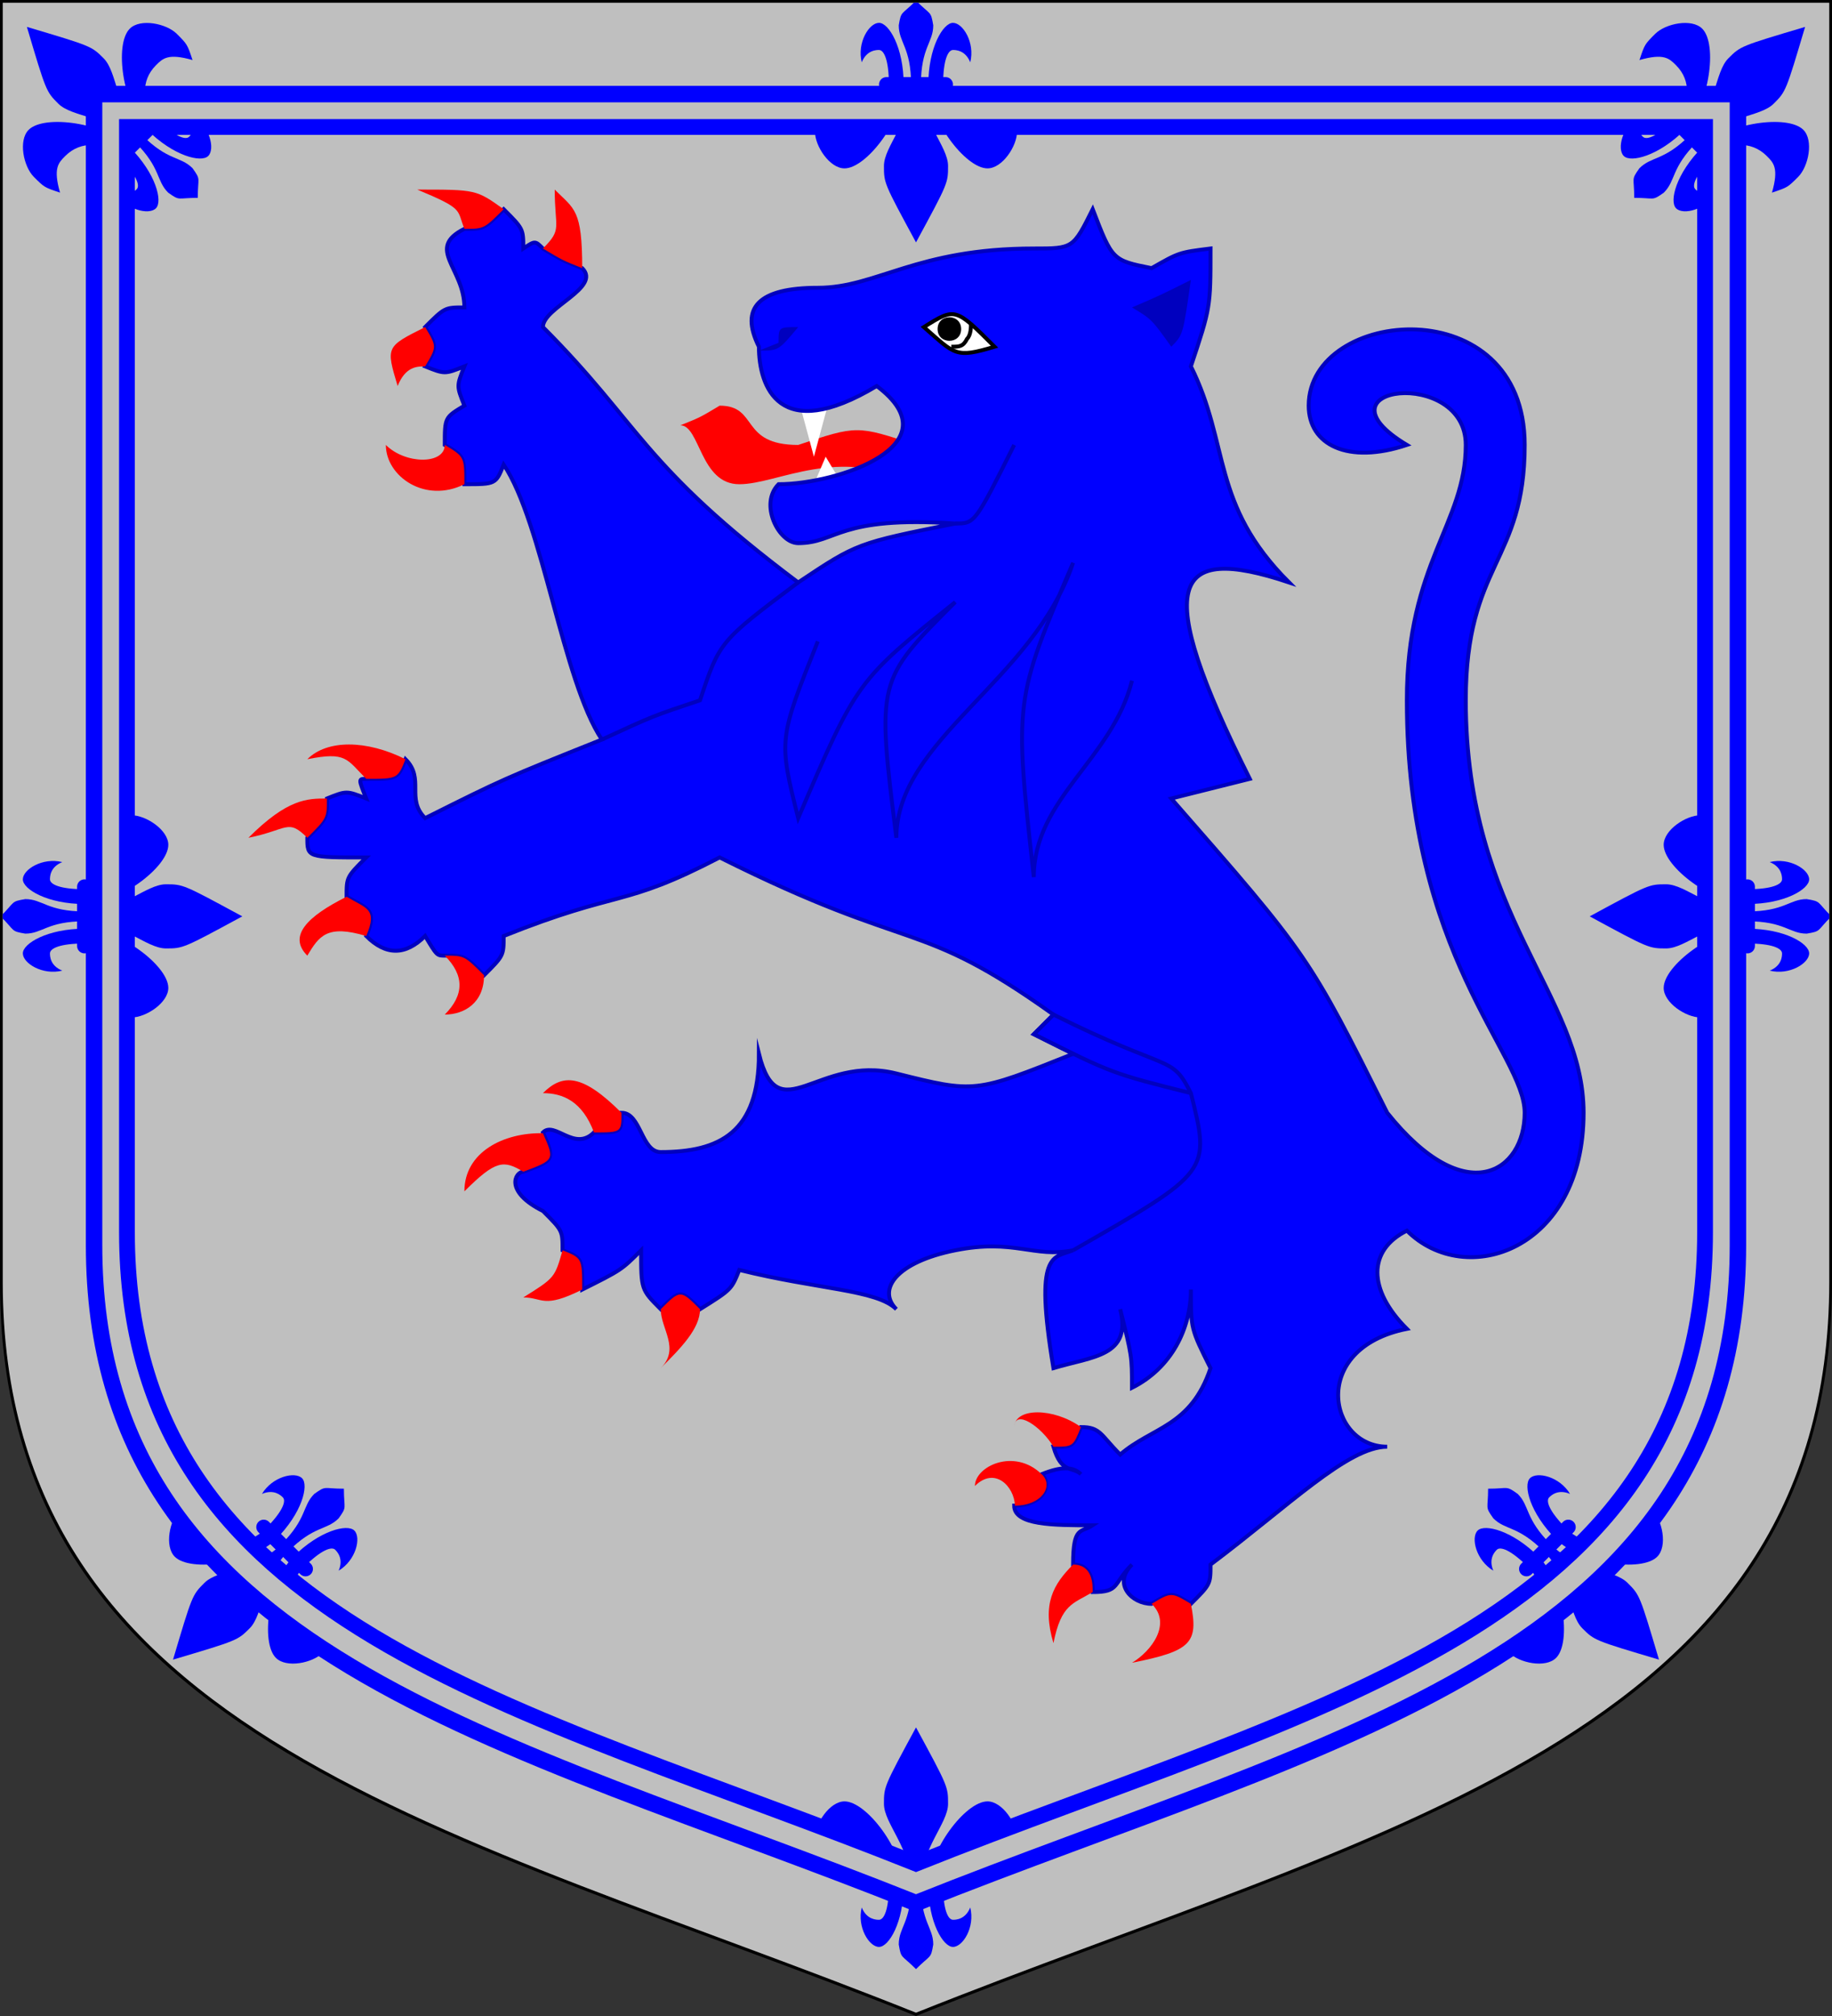 <?xml version="1.0" encoding="UTF-8"?>
<svg xmlns="http://www.w3.org/2000/svg" xmlns:xlink="http://www.w3.org/1999/xlink" width="600pt" height="660pt" viewBox="0 0 600 660" version="1.1">
<rect x="0" y="0" width="600" height="660" fill="#333333" stroke="none"/>
<defs>
<clipPath id="clip1">
  <path d="M 0 420 L 0 0 L 600 0 L 600 420 C 600 570 450 600 300 660 C 150 600 0 570 0 420 Z M 0 420 "/>
</clipPath>
<clipPath id="clip2">
  <path d="M 0.898 419.641 L 0.898 0.898 L 599.102 0.898 L 599.102 419.641 C 599.102 569.191 449.551 599.102 300 658.922 C 150.449 599.102 0.898 569.191 0.898 419.641 Z M 0.898 419.641 "/>
</clipPath>
<clipPath id="clip3">
  <path d="M 42.773 402.891 L 42.773 42.773 L 557.227 42.773 L 557.227 402.891 C 557.227 531.504 428.613 557.227 300 608.672 C 171.387 557.227 42.773 531.504 42.773 402.891 Z M 42.773 402.891 "/>
</clipPath>
<clipPath id="clip4">
  <path d="M 150.449 0.898 L 599.102 0.898 L 599.102 419.641 C 599.102 569.191 449.551 599.102 300 658.922 C 150.449 599.102 0.898 569.191 0.898 419.641 L 0.898 0.898 L 144.469 0.898 L 165.621 41.578 L 558.422 41.578 L 558.422 403.367 C 558.422 532.582 429.211 558.422 300 610.105 C 170.789 558.422 41.578 532.582 41.578 403.367 L 41.578 41.578 L 160.453 41.578 L 154.637 30.809 L 30.809 30.809 L 30.809 407.676 C 30.809 542.27 165.406 569.191 300 623.027 C 434.594 569.191 569.191 542.27 569.191 407.676 L 569.191 30.809 L 165.406 30.809 Z M 150.449 0.898 "/>
</clipPath>
</defs>
<g id="surface1">
<g clip-path="url(#clip1)" clip-rule="nonzero">
<path style=" stroke:none;fill-rule:nonzero;fill:rgb(0%,0%,0%);fill-opacity:1;" d="M 0 420 L 0 0 L 600 0 L 600 420 C 600 570 450 600 300 660 C 150 600 0 570 0 420 Z M 0 420 "/>
</g>
<g clip-path="url(#clip2)" clip-rule="nonzero">
<path style=" stroke:none;fill-rule:nonzero;fill:rgb(75%,75%,75%);fill-opacity:1;" d="M 0.898 419.641 L 0.898 0.898 L 599.102 0.898 L 599.102 419.641 C 599.102 569.191 449.551 599.102 300 658.922 C 150.449 599.102 0.898 569.191 0.898 419.641 Z M 0.898 419.641 "/>
<g clip-path="url(#clip3)" clip-rule="nonzero">
<path style=" stroke:none;fill-rule:nonzero;fill:rgb(100%,0%,0%);fill-opacity:1;" d="M 300 145.664 C 280.707 139.234 280.707 139.234 261.418 145.664 C 242.125 145.664 248.555 132.805 235.695 132.805 C 229.262 136.66 229.262 136.66 222.832 139.234 C 229.262 139.234 229.262 158.527 242.125 158.527 C 254.984 158.527 274.277 145.664 300 158.527 Z M 300 145.664 "/>
<path style=" stroke:none;fill-rule:nonzero;fill:rgb(100%,100%,100%);fill-opacity:1;" d="M 271.062 132.805 L 266.562 149.523 L 262.059 132.805 Z M 271.062 132.805 "/>
<path style=" stroke:none;fill-rule:nonzero;fill:rgb(100%,100%,100%);fill-opacity:1;" d="M 274.277 155.953 L 270.418 149.523 L 266.562 158.527 Z M 274.277 155.953 "/>
<path style="fill-rule:nonzero;fill:rgb(0%,0%,100%);fill-opacity:1;stroke-width:0.001;stroke-linecap:butt;stroke-linejoin:miter;stroke:rgb(0%,0%,75%);stroke-opacity:1;stroke-miterlimit:10;" d="M 0.065 -0.03 C 0.1 0.01 0.1 0.01 0.12 0.05 C 0.14 0.075 0.155 0.065 0.155 0.05 C 0.155 0.035 0.125 0.01 0.125 -0.055 C 0.125 -0.09 0.14 -0.1 0.14 -0.12 C 0.14 -0.14 0.1 -0.135 0.125 -0.12 C 0.11 -0.115 0.1 -0.12 0.1 -0.13 C 0.1 -0.155 0.155 -0.16 0.155 -0.12 C 0.155 -0.09 0.14 -0.09 0.14 -0.055 C 0.14 0 0.17 0.02 0.17 0.05 C 0.17 0.085 0.14 0.095 0.125 0.08 C 0.115 0.085 0.115 0.095 0.125 0.105 C 0.1 0.11 0.105 0.135 0.12 0.135 C 0.11 0.135 0.095 0.15 0.075 0.165 C 0.075 0.17 0.075 0.17 0.07 0.175 C 0.065 0.172 0.065 0.172 0.06 0.175 C 0.055 0.175 0.05 0.17 0.055 0.165 C 0.05 0.17 0.052 0.172 0.045 0.172 C 0.045 0.17 0.045 0.165 0.04 0.165 C 0.04 0.155 0.042 0.157 0.045 0.155 C 0.035 0.155 0.025 0.155 0.025 0.15 C 0.032 0.15 0.035 0.145 0.032 0.142 C 0.037 0.14 0.04 0.14 0.042 0.142 C 0.04 0.14 0.037 0.142 0.035 0.135 C 0.04 0.135 0.04 0.135 0.042 0.13 C 0.047 0.13 0.047 0.132 0.052 0.137 C 0.06 0.13 0.07 0.13 0.075 0.115 C 0.07 0.105 0.07 0.105 0.07 0.095 C 0.07 0.105 0.065 0.115 0.055 0.12 C 0.055 0.112 0.055 0.112 0.052 0.1 C 0.055 0.112 0.045 0.112 0.035 0.115 C 0.03 0.085 0.035 0.087 0.04 0.085 C 0.03 0.087 0.025 0.082 0.01 0.085 C -0.005 0.088 -0.01 0.095 -0.005 0.1 C -0.01 0.095 -0.025 0.095 -0.045 0.09 C -0.047 0.095 -0.047 0.095 -0.055 0.1 C -0.06 0.095 -0.06 0.095 -0.065 0.1 C -0.07 0.095 -0.07 0.095 -0.07 0.085 C -0.075 0.09 -0.075 0.09 -0.085 0.095 C -0.085 0.087 -0.085 0.087 -0.09 0.085 C -0.09 0.08 -0.09 0.08 -0.095 0.075 C -0.105 0.07 -0.102 0.065 -0.1 0.065 C -0.092 0.062 -0.092 0.062 -0.095 0.055 C -0.092 0.052 -0.087 0.06 -0.082 0.055 C -0.075 0.055 -0.075 0.055 -0.075 0.05 C -0.07 0.05 -0.07 0.06 -0.065 0.06 C -0.05 0.06 -0.04 0.055 -0.04 0.035 C -0.035 0.055 -0.025 0.035 -0.005 0.04 C 0.015 0.045 0.015 0.045 0.04 0.035 L 0.03 0.03 L 0.035 0.025 C 0 0 0 0.01 -0.05 -0.015 C -0.075 -0.002 -0.075 -0.007 -0.105 0.005 C -0.105 0.01 -0.105 0.01 -0.11 0.015 C -0.115 0.01 -0.115 0.01 -0.12 0.01 C -0.122 0.01 -0.122 0.01 -0.125 0.005 C -0.13 0.01 -0.135 0.01 -0.14 0.005 C -0.137 -0.002 -0.14 -0.002 -0.145 -0.005 C -0.145 -0.01 -0.145 -0.01 -0.14 -0.015 C -0.155 -0.015 -0.155 -0.015 -0.155 -0.02 C -0.15 -0.025 -0.15 -0.025 -0.15 -0.03 C -0.145 -0.032 -0.145 -0.032 -0.14 -0.03 C -0.142 -0.035 -0.142 -0.035 -0.14 -0.035 C -0.132 -0.035 -0.132 -0.035 -0.13 -0.04 C -0.125 -0.035 -0.13 -0.03 -0.125 -0.025 C -0.105 -0.035 -0.105 -0.035 -0.08 -0.045 C -0.09 -0.06 -0.095 -0.1 -0.105 -0.115 C -0.107 -0.11 -0.107 -0.11 -0.115 -0.11 C -0.115 -0.117 -0.115 -0.117 -0.12 -0.12 C -0.12 -0.127 -0.12 -0.127 -0.115 -0.13 C -0.117 -0.135 -0.117 -0.135 -0.115 -0.14 C -0.12 -0.138 -0.12 -0.138 -0.125 -0.14 C -0.122 -0.145 -0.122 -0.145 -0.125 -0.15 C -0.12 -0.155 -0.12 -0.155 -0.115 -0.155 C -0.115 -0.165 -0.125 -0.17 -0.115 -0.175 C -0.11 -0.175 -0.11 -0.175 -0.105 -0.18 C -0.1 -0.175 -0.1 -0.175 -0.1 -0.17 C -0.097 -0.172 -0.097 -0.172 -0.095 -0.17 C -0.09 -0.167 -0.09 -0.167 -0.085 -0.165 C -0.08 -0.16 -0.095 -0.155 -0.095 -0.15 C -0.07 -0.125 -0.07 -0.115 -0.03 -0.085 C -0.015 -0.095 -0.015 -0.095 0.01 -0.1 C -0.02 -0.102 -0.02 -0.095 -0.03 -0.095 C -0.035 -0.095 -0.04 -0.105 -0.035 -0.11 C -0.02 -0.11 0.01 -0.12 -0.01 -0.135 C -0.035 -0.12 -0.04 -0.135 -0.04 -0.145 C -0.045 -0.155 -0.04 -0.16 -0.025 -0.16 C -0.01 -0.16 0 -0.17 0.03 -0.17 C 0.04 -0.17 0.04 -0.17 0.045 -0.18 C 0.05 -0.167 0.05 -0.167 0.06 -0.165 C 0.067 -0.169 0.067 -0.169 0.075 -0.17 C 0.075 -0.155 0.075 -0.155 0.07 -0.14 C 0.08 -0.12 0.075 -0.105 0.095 -0.085 C 0.065 -0.095 0.06 -0.085 0.085 -0.035 Z M 0.065 -0.03 " transform="matrix(1286.13,0,0,1286.13,300,300)"/>
<path style=" stroke:none;fill-rule:nonzero;fill:rgb(100%,0%,0%);fill-opacity:1;" d="M 390.027 525.074 C 383.598 521.215 383.598 521.215 377.168 525.074 C 383.855 531.504 377.168 540.508 370.738 544.363 C 390.027 540.508 392.602 537.934 390.027 525.074 Z M 357.875 521.215 C 357.875 518.641 357.875 512.211 351.445 512.211 C 345.016 518.641 341.156 525.074 345.016 537.934 C 347.586 525.074 351.445 525.074 357.875 521.215 Z M 332.41 492.918 C 341.156 492.918 345.273 486.488 341.156 482.629 C 332.152 473.887 319.293 480.059 319.293 486.488 C 325.723 480.059 332.152 486.488 332.41 492.918 Z M 345.016 473.629 C 351.445 473.629 351.445 473.629 354.016 467.195 C 345.016 460.766 332.41 460.766 332.152 467.195 C 332.41 461.023 341.156 467.195 345.016 473.629 Z M 229.262 428.613 C 222.832 422.184 222.832 422.184 216.402 428.613 C 216.402 435.043 222.832 441.473 216.402 447.906 C 222.832 441.473 229.262 435.043 229.262 428.613 Z M 190.68 422.184 C 190.68 411.895 190.68 411.895 184.25 409.32 C 181.676 418.324 181.676 418.324 171.387 424.754 C 177.816 424.754 177.816 428.613 190.68 422.184 Z M 171.387 383.598 C 181.676 379.738 181.676 379.738 177.816 370.996 C 164.957 370.738 152.094 377.168 152.094 390.027 C 162.383 379.738 164.957 379.738 171.387 383.598 Z M 194.539 370.738 C 203.539 370.738 203.539 370.738 203.539 364.305 C 190.68 351.445 184.25 351.445 177.816 357.875 C 184.25 357.875 190.68 360.449 194.539 370.738 Z M 158.527 319.293 C 152.094 312.859 152.094 312.859 145.664 312.859 C 152.094 319.293 152.094 325.723 145.664 332.152 C 152.094 332.152 158.527 328.293 158.527 319.293 Z M 119.941 306.43 C 123.801 297.43 119.941 297.43 113.512 293.57 C 100.648 300 94.219 306.43 100.648 312.859 C 104.508 306.43 107.082 302.57 119.941 306.43 Z M 100.648 274.277 C 107.082 267.848 107.082 267.848 107.082 261.418 C 100.648 261.418 94.219 261.418 81.359 274.277 C 94.219 271.707 94.219 267.848 100.648 274.277 Z M 119.941 254.984 C 130.23 254.984 130.23 254.984 132.805 248.555 C 119.941 242.125 107.082 242.125 100.648 248.555 C 113.512 245.984 113.512 248.555 119.941 254.984 Z M 152.094 158.527 C 152.094 149.523 152.094 149.523 145.664 145.664 C 145.664 152.094 132.805 152.094 126.371 145.664 C 126.371 155.953 139.234 164.957 152.094 158.527 Z M 139.234 119.941 C 143.094 113.512 143.094 113.512 139.234 107.082 C 126.371 113.512 126.371 113.512 130.23 126.371 C 132.805 119.941 136.66 119.941 139.234 119.941 Z M 152.094 74.926 C 158.527 74.926 158.527 74.926 164.957 68.496 C 155.953 62.066 155.953 62.066 136.66 62.066 C 152.094 68.496 149.523 68.496 152.094 74.926 Z M 177.816 81.359 C 184.25 85.215 184.25 85.215 190.68 87.789 C 190.68 68.496 188.105 68.496 181.676 62.066 C 181.676 74.926 184.25 74.926 177.816 81.359 Z M 177.816 81.359 "/>
<path style="fill-rule:nonzero;fill:rgb(100%,100%,100%);fill-opacity:1;stroke-width:0.001;stroke-linecap:butt;stroke-linejoin:miter;stroke:rgb(0%,0%,0%);stroke-opacity:1;stroke-miterlimit:10;" d="M 0.002 -0.15 C 0.01 -0.155 0.01 -0.155 0.02 -0.145 C 0.01 -0.142 0.01 -0.143 0.002 -0.15 Z M 0.002 -0.15 " transform="matrix(1286.13,0,0,1286.13,300,300)"/>
<path style=" stroke:none;fill-rule:nonzero;fill:rgb(0%,0%,0%);fill-opacity:1;" d="M 316.078 107.723 L 314.789 107.723 C 314.789 112.867 307.074 112.867 307.074 107.723 C 307.074 102.578 314.789 102.578 314.789 107.723 Z M 316.078 107.723 "/>
<path style="fill:none;stroke-width:0.001;stroke-linecap:butt;stroke-linejoin:miter;stroke:rgb(0%,0%,0%);stroke-opacity:1;stroke-miterlimit:10;" d="M 0.014 -0.15 L 0.014 -0.151 C 0.014 -0.15 0.014 -0.148 0.013 -0.147 C 0.012 -0.145 0.011 -0.145 0.009 -0.145 " transform="matrix(1286.13,0,0,1286.13,300,300)"/>
<path style=" stroke:none;fill-rule:nonzero;fill:rgb(0%,0%,75%);fill-opacity:1;" d="M 390.027 91.648 C 379.738 96.793 379.738 96.793 370.738 100.648 C 377.168 104.508 377.168 104.508 383.598 113.512 C 387.457 109.652 387.457 109.652 390.027 91.648 Z M 390.027 91.648 "/>
<path style=" stroke:none;fill-rule:nonzero;fill:rgb(0%,0%,75%);fill-opacity:1;" d="M 248.555 114.797 C 254.984 114.797 254.984 114.797 261.418 107.082 C 254.984 107.082 254.984 107.082 254.984 112.227 Z M 248.555 114.797 "/>
<path style="fill:none;stroke-width:0.001;stroke-linecap:butt;stroke-linejoin:miter;stroke:rgb(0%,0%,75%);stroke-opacity:1;stroke-miterlimit:10;" d="M 0.01 -0.1 C 0.015 -0.1 0.015 -0.1 0.025 -0.12 " transform="matrix(1286.13,0,0,1286.13,300,300)"/>
<path style="fill:none;stroke-width:0.001;stroke-linecap:butt;stroke-linejoin:miter;stroke:rgb(0%,0%,75%);stroke-opacity:1;stroke-miterlimit:10;" d="M -0.08 -0.045 C -0.067 -0.051 -0.067 -0.051 -0.055 -0.055 C -0.05 -0.07 -0.05 -0.07 -0.03 -0.085 " transform="matrix(1286.13,0,0,1286.13,300,300)"/>
<path style="fill:none;stroke-width:0.001;stroke-linecap:butt;stroke-linejoin:miter;stroke:rgb(0%,0%,75%);stroke-opacity:1;stroke-miterlimit:10;" d="M 0.04 0.085 C 0.075 0.065 0.075 0.065 0.07 0.045 C 0.065 0.035 0.065 0.04 0.035 0.025 L 0.03 0.03 C 0.05 0.04 0.05 0.04 0.07 0.045 " transform="matrix(1286.13,0,0,1286.13,300,300)"/>
<path style="fill:none;stroke-width:0.001;stroke-linecap:butt;stroke-linejoin:miter;stroke:rgb(0%,0%,75%);stroke-opacity:1;stroke-miterlimit:10;" d="M -0.025 -0.07 C -0.035 -0.045 -0.035 -0.045 -0.03 -0.025 C -0.015 -0.06 -0.015 -0.06 0.01 -0.08 C -0.01 -0.06 -0.01 -0.06 -0.005 -0.02 C -0.005 -0.045 0.03 -0.06 0.04 -0.09 C 0.025 -0.055 0.025 -0.055 0.03 -0.01 C 0.03 -0.03 0.05 -0.04 0.055 -0.06 " transform="matrix(1286.13,0,0,1286.13,300,300)"/>
</g>
</g>
<g clip-path="url(#clip4)" clip-rule="nonzero">
<path style=" stroke:none;fill-rule:nonzero;fill:rgb(0%,0%,100%);fill-opacity:1;" d="M 56.668 543.332 C 62.949 522.203 62.949 522.203 66.945 518.207 C 71.516 513.641 83.508 514.211 92.07 505.645 C 100.637 497.078 98.926 493.082 102.922 489.086 C 106.918 486.23 105.777 487.371 112.629 487.371 C 112.629 494.223 113.77 493.082 110.914 497.078 C 106.918 501.074 102.922 499.363 94.355 507.93 C 85.789 516.492 86.359 528.484 81.793 533.055 C 77.797 537.051 77.797 537.051 56.668 543.332 Z M 56.668 543.332 "/>
<path style=" stroke:none;fill-rule:nonzero;fill:rgb(0%,0%,100%);fill-opacity:1;" d="M 67.516 489.086 C 65.234 497.078 66.945 498.793 69.23 501.074 C 74.371 506.215 81.793 505.645 86.934 500.504 C 92.641 494.793 93.785 491.367 92.641 490.227 C 92.07 489.656 89.789 487.371 85.789 489.086 C 89.215 483.375 96.641 481.66 98.926 483.945 C 101.207 486.23 98.926 495.367 90.359 503.93 C 82.363 511.926 62.379 514.781 57.238 509.641 C 53.812 506.215 55.523 497.648 58.953 494.223 C 62.379 490.797 62.379 490.797 67.516 489.086 Z M 67.516 489.086 "/>
<path style=" stroke:none;fill-rule:nonzero;fill:rgb(0%,0%,100%);fill-opacity:1;" d="M 110.914 532.484 C 102.922 534.766 101.207 533.055 98.926 530.77 C 93.785 525.629 94.355 518.207 99.496 513.066 C 105.207 507.359 108.633 506.215 109.773 507.359 C 110.344 507.93 112.629 510.211 110.914 514.211 C 116.625 510.785 118.34 503.359 116.055 501.074 C 113.77 498.793 104.633 501.074 96.07 509.641 C 88.074 517.637 85.219 537.621 90.359 542.762 C 93.785 546.188 102.352 544.477 105.777 541.047 C 109.203 537.621 109.203 537.621 110.914 532.484 Z M 110.914 532.484 "/>
<path style="fill:none;stroke-width:0.06;stroke-linecap:round;stroke-linejoin:miter;stroke:rgb(0%,0%,100%);stroke-opacity:1;stroke-miterlimit:10;" d="M -0.12 0.15 L 0.12 0.15 " transform="matrix(-57.104,-57.104,57.104,-57.104,84.648,515.352)"/>
<path style=" stroke:none;fill-rule:nonzero;fill:rgb(0%,0%,100%);fill-opacity:1;" d="M 79.355 300 C 59.973 310.5 59.973 310.5 54.32 310.5 C 47.859 310.5 39.781 301.613 27.668 301.613 C 15.555 301.613 13.941 305.652 8.289 305.652 C 3.441 304.844 5.059 304.844 0.211 300 C 5.059 295.156 3.441 295.156 8.289 294.348 C 13.941 294.348 15.555 298.387 27.668 298.387 C 39.781 298.387 47.859 289.5 54.32 289.5 C 59.973 289.5 59.973 289.5 79.355 300 Z M 79.355 300 "/>
<path style=" stroke:none;fill-rule:nonzero;fill:rgb(0%,0%,100%);fill-opacity:1;" d="M 33.324 330.688 C 40.59 326.648 40.59 324.227 40.59 320.996 C 40.59 313.73 34.938 308.883 27.668 308.883 C 19.594 308.883 16.363 310.5 16.363 312.113 C 16.363 312.922 16.363 316.152 20.402 317.766 C 13.941 319.383 7.48 315.344 7.48 312.113 C 7.48 308.883 15.555 304.039 27.668 304.039 C 38.977 304.039 55.125 316.152 55.125 323.418 C 55.125 328.266 47.859 333.109 43.012 333.109 C 38.168 333.109 38.168 333.109 33.324 330.688 Z M 33.324 330.688 "/>
<path style=" stroke:none;fill-rule:nonzero;fill:rgb(0%,0%,100%);fill-opacity:1;" d="M 33.324 269.312 C 40.59 273.352 40.59 275.773 40.59 279.004 C 40.59 286.27 34.938 291.117 27.668 291.117 C 19.594 291.117 16.363 289.5 16.363 287.887 C 16.363 287.078 16.363 283.848 20.402 282.234 C 13.941 280.617 7.48 284.656 7.48 287.887 C 7.48 291.117 15.555 295.961 27.668 295.961 C 38.977 295.961 55.125 283.848 55.125 276.582 C 55.125 271.734 47.859 266.891 43.012 266.891 C 38.168 266.891 38.168 266.891 33.324 269.312 Z M 33.324 269.312 "/>
<path style="fill:none;stroke-width:0.06;stroke-linecap:round;stroke-linejoin:miter;stroke:rgb(0%,0%,100%);stroke-opacity:1;stroke-miterlimit:10;" d="M -0.12 0.15 L 0.12 0.15 " transform="matrix(0,80.757,-80.757,0,39.783,300)"/>
<path style=" stroke:none;fill-rule:nonzero;fill:rgb(0%,0%,100%);fill-opacity:1;" d="M 8.812 8.812 C 29.941 15.094 29.941 15.094 33.938 19.09 C 38.504 23.656 37.934 35.648 46.5 44.215 C 55.066 52.781 59.062 51.066 63.059 55.066 C 65.914 59.062 64.773 57.922 64.773 64.773 C 57.922 64.773 59.062 65.914 55.066 63.059 C 51.066 59.062 52.781 55.066 44.215 46.5 C 35.648 37.934 23.656 38.504 19.09 33.938 C 15.094 29.941 15.094 29.941 8.812 8.812 Z M 8.812 8.812 "/>
<path style=" stroke:none;fill-rule:nonzero;fill:rgb(0%,0%,100%);fill-opacity:1;" d="M 63.059 19.66 C 55.066 17.375 53.352 19.09 51.066 21.375 C 45.93 26.512 46.5 33.938 51.641 39.074 C 57.348 44.785 60.777 45.93 61.918 44.785 C 62.488 44.215 64.773 41.93 63.059 37.934 C 68.77 41.359 70.484 48.785 68.199 51.066 C 65.914 53.352 56.777 51.066 48.211 42.504 C 40.219 34.508 37.363 14.523 42.504 9.383 C 45.93 5.957 54.496 7.668 57.922 11.094 C 61.348 14.523 61.348 14.523 63.059 19.66 Z M 63.059 19.66 "/>
<path style=" stroke:none;fill-rule:nonzero;fill:rgb(0%,0%,100%);fill-opacity:1;" d="M 19.66 63.059 C 17.375 55.066 19.09 53.352 21.375 51.066 C 26.512 45.93 33.938 46.5 39.074 51.641 C 44.785 57.348 45.93 60.777 44.785 61.918 C 44.215 62.488 41.93 64.773 37.934 63.059 C 41.359 68.77 48.785 70.484 51.066 68.199 C 53.352 65.914 51.066 56.777 42.504 48.211 C 34.508 40.219 14.523 37.363 9.383 42.504 C 5.957 45.93 7.668 54.496 11.094 57.922 C 14.523 61.348 14.523 61.348 19.66 63.059 Z M 19.66 63.059 "/>
<path style="fill:none;stroke-width:0.06;stroke-linecap:round;stroke-linejoin:miter;stroke:rgb(0%,0%,100%);stroke-opacity:1;stroke-miterlimit:10;" d="M -0.12 0.15 L 0.12 0.15 " transform="matrix(57.104,-57.104,57.104,57.104,36.792,36.792)"/>
<path style=" stroke:none;fill-rule:nonzero;fill:rgb(0%,0%,100%);fill-opacity:1;" d="M 300 79.355 C 289.5 59.973 289.5 59.973 289.5 54.32 C 289.5 47.859 298.387 39.781 298.387 27.668 C 298.387 15.555 294.348 13.941 294.348 8.289 C 295.156 3.441 295.156 5.059 300 0.211 C 304.844 5.059 304.844 3.441 305.652 8.289 C 305.652 13.941 301.613 15.555 301.613 27.668 C 301.613 39.781 310.5 47.859 310.5 54.32 C 310.5 59.973 310.5 59.973 300 79.355 Z M 300 79.355 "/>
<path style=" stroke:none;fill-rule:nonzero;fill:rgb(0%,0%,100%);fill-opacity:1;" d="M 269.312 33.324 C 273.352 40.59 275.773 40.59 279.004 40.59 C 286.27 40.59 291.117 34.938 291.117 27.668 C 291.117 19.594 289.5 16.363 287.887 16.363 C 287.078 16.363 283.848 16.363 282.234 20.402 C 280.617 13.941 284.656 7.48 287.887 7.48 C 291.117 7.48 295.961 15.555 295.961 27.668 C 295.961 38.977 283.848 55.125 276.582 55.125 C 271.734 55.125 266.891 47.859 266.891 43.012 C 266.891 38.168 266.891 38.168 269.312 33.324 Z M 269.312 33.324 "/>
<path style=" stroke:none;fill-rule:nonzero;fill:rgb(0%,0%,100%);fill-opacity:1;" d="M 330.688 33.324 C 326.648 40.59 324.227 40.59 320.996 40.59 C 313.73 40.59 308.883 34.938 308.883 27.668 C 308.883 19.594 310.5 16.363 312.113 16.363 C 312.922 16.363 316.152 16.363 317.766 20.402 C 319.383 13.941 315.344 7.48 312.113 7.48 C 308.883 7.48 304.039 15.555 304.039 27.668 C 304.039 38.977 316.152 55.125 323.418 55.125 C 328.266 55.125 333.109 47.859 333.109 43.012 C 333.109 38.168 333.109 38.168 330.688 33.324 Z M 330.688 33.324 "/>
<path style="fill:none;stroke-width:0.06;stroke-linecap:round;stroke-linejoin:miter;stroke:rgb(0%,0%,100%);stroke-opacity:1;stroke-miterlimit:10;" d="M -0.12 0.15 L 0.12 0.15 " transform="matrix(-80.757,0,-0,-80.757,300,39.783)"/>
<path style=" stroke:none;fill-rule:nonzero;fill:rgb(0%,0%,100%);fill-opacity:1;" d="M 591.188 8.812 C 584.906 29.941 584.906 29.941 580.91 33.938 C 576.344 38.504 564.352 37.934 555.785 46.5 C 547.219 55.066 548.934 59.062 544.934 63.059 C 540.938 65.914 542.078 64.773 535.227 64.773 C 535.227 57.922 534.086 59.062 536.941 55.066 C 540.938 51.066 544.934 52.781 553.5 44.215 C 562.066 35.648 561.496 23.656 566.062 19.09 C 570.059 15.094 570.059 15.094 591.188 8.812 Z M 591.188 8.812 "/>
<path style=" stroke:none;fill-rule:nonzero;fill:rgb(0%,0%,100%);fill-opacity:1;" d="M 580.34 63.059 C 582.625 55.066 580.91 53.352 578.625 51.066 C 573.488 45.93 566.062 46.5 560.926 51.641 C 555.215 57.348 554.07 60.777 555.215 61.918 C 555.785 62.488 558.07 64.773 562.066 63.059 C 558.641 68.77 551.215 70.484 548.934 68.199 C 546.648 65.914 548.934 56.777 557.496 48.211 C 565.492 40.219 585.477 37.363 590.617 42.504 C 594.043 45.93 592.332 54.496 588.906 57.922 C 585.477 61.348 585.477 61.348 580.34 63.059 Z M 580.34 63.059 "/>
<path style=" stroke:none;fill-rule:nonzero;fill:rgb(0%,0%,100%);fill-opacity:1;" d="M 536.941 19.66 C 544.934 17.375 546.648 19.09 548.934 21.375 C 554.07 26.512 553.5 33.938 548.359 39.074 C 542.652 44.785 539.223 45.93 538.082 44.785 C 537.512 44.215 535.227 41.93 536.941 37.934 C 531.23 41.359 529.516 48.785 531.801 51.066 C 534.086 53.352 543.223 51.066 551.789 42.504 C 559.781 34.508 562.637 14.523 557.496 9.383 C 554.07 5.957 545.504 7.668 542.078 11.094 C 538.652 14.523 538.652 14.523 536.941 19.66 Z M 536.941 19.66 "/>
<path style="fill:none;stroke-width:0.06;stroke-linecap:round;stroke-linejoin:miter;stroke:rgb(0%,0%,100%);stroke-opacity:1;stroke-miterlimit:10;" d="M -0.12 0.15 L 0.12 0.15 " transform="matrix(57.104,57.104,-57.104,57.104,563.208,36.792)"/>
<path style=" stroke:none;fill-rule:nonzero;fill:rgb(0%,0%,100%);fill-opacity:1;" d="M 520.645 300 C 540.027 289.5 540.027 289.5 545.68 289.5 C 552.141 289.5 560.219 298.387 572.332 298.387 C 584.445 298.387 586.059 294.348 591.711 294.348 C 596.559 295.156 594.941 295.156 599.789 300 C 594.941 304.844 596.559 304.844 591.711 305.652 C 586.059 305.652 584.445 301.613 572.332 301.613 C 560.219 301.613 552.141 310.5 545.68 310.5 C 540.027 310.5 540.027 310.5 520.645 300 Z M 520.645 300 "/>
<path style=" stroke:none;fill-rule:nonzero;fill:rgb(0%,0%,100%);fill-opacity:1;" d="M 566.676 269.312 C 559.41 273.352 559.41 275.773 559.41 279.004 C 559.41 286.27 565.062 291.117 572.332 291.117 C 580.406 291.117 583.637 289.5 583.637 287.887 C 583.637 287.078 583.637 283.848 579.598 282.234 C 586.059 280.617 592.52 284.656 592.52 287.887 C 592.52 291.117 584.445 295.961 572.332 295.961 C 561.023 295.961 544.875 283.848 544.875 276.582 C 544.875 271.734 552.141 266.891 556.988 266.891 C 561.832 266.891 561.832 266.891 566.676 269.312 Z M 566.676 269.312 "/>
<path style=" stroke:none;fill-rule:nonzero;fill:rgb(0%,0%,100%);fill-opacity:1;" d="M 566.676 330.688 C 559.41 326.648 559.41 324.227 559.41 320.996 C 559.41 313.73 565.062 308.883 572.332 308.883 C 580.406 308.883 583.637 310.5 583.637 312.113 C 583.637 312.922 583.637 316.152 579.598 317.766 C 586.059 319.383 592.52 315.344 592.52 312.113 C 592.52 308.883 584.445 304.039 572.332 304.039 C 561.023 304.039 544.875 316.152 544.875 323.418 C 544.875 328.266 552.141 333.109 556.988 333.109 C 561.832 333.109 561.832 333.109 566.676 330.688 Z M 566.676 330.688 "/>
<path style="fill:none;stroke-width:0.06;stroke-linecap:round;stroke-linejoin:miter;stroke:rgb(0%,0%,100%);stroke-opacity:1;stroke-miterlimit:10;" d="M -0.12 0.15 L 0.12 0.15 " transform="matrix(0,-80.757,80.757,0,560.217,300)"/>
<path style=" stroke:none;fill-rule:nonzero;fill:rgb(0%,0%,100%);fill-opacity:1;" d="M 543.332 543.332 C 522.203 537.051 522.203 537.051 518.207 533.055 C 513.641 528.484 514.211 516.492 505.645 507.93 C 497.078 499.363 493.082 501.074 489.086 497.078 C 486.23 493.082 487.371 494.223 487.371 487.371 C 494.223 487.371 493.082 486.23 497.078 489.086 C 501.074 493.082 499.363 497.078 507.93 505.645 C 516.492 514.211 528.484 513.641 533.055 518.207 C 537.051 522.203 537.051 522.203 543.332 543.332 Z M 543.332 543.332 "/>
<path style=" stroke:none;fill-rule:nonzero;fill:rgb(0%,0%,100%);fill-opacity:1;" d="M 489.086 532.484 C 497.078 534.766 498.793 533.055 501.074 530.77 C 506.215 525.629 505.645 518.207 500.504 513.066 C 494.793 507.359 491.367 506.215 490.227 507.359 C 489.656 507.93 487.371 510.211 489.086 514.211 C 483.375 510.785 481.66 503.359 483.945 501.074 C 486.23 498.793 495.367 501.074 503.93 509.641 C 511.926 517.637 514.781 537.621 509.641 542.762 C 506.215 546.188 497.648 544.477 494.223 541.047 C 490.797 537.621 490.797 537.621 489.086 532.484 Z M 489.086 532.484 "/>
<path style=" stroke:none;fill-rule:nonzero;fill:rgb(0%,0%,100%);fill-opacity:1;" d="M 532.484 489.086 C 534.766 497.078 533.055 498.793 530.77 501.074 C 525.629 506.215 518.207 505.645 513.066 500.504 C 507.359 494.793 506.215 491.367 507.359 490.227 C 507.93 489.656 510.211 487.371 514.211 489.086 C 510.785 483.375 503.359 481.66 501.074 483.945 C 498.793 486.23 501.074 495.367 509.641 503.93 C 517.637 511.926 537.621 514.781 542.762 509.641 C 546.188 506.215 544.477 497.648 541.047 494.223 C 537.621 490.797 537.621 490.797 532.484 489.086 Z M 532.484 489.086 "/>
<path style="fill:none;stroke-width:0.06;stroke-linecap:round;stroke-linejoin:miter;stroke:rgb(0%,0%,100%);stroke-opacity:1;stroke-miterlimit:10;" d="M -0.12 0.15 L 0.12 0.15 " transform="matrix(-57.104,57.104,-57.104,-57.104,515.352,515.352)"/>
<path style=" stroke:none;fill-rule:nonzero;fill:rgb(0%,0%,100%);fill-opacity:1;" d="M 300 565.512 C 310.5 584.895 310.5 584.895 310.5 590.547 C 310.5 597.008 301.613 605.082 301.613 617.195 C 301.613 629.309 305.652 630.926 305.652 636.578 C 304.844 641.422 304.844 639.809 300 644.652 C 295.156 639.809 295.156 641.422 294.348 636.578 C 294.348 630.926 298.387 629.309 298.387 617.195 C 298.387 605.082 289.5 597.008 289.5 590.547 C 289.5 584.895 289.5 584.895 300 565.512 Z M 300 565.512 "/>
<path style=" stroke:none;fill-rule:nonzero;fill:rgb(0%,0%,100%);fill-opacity:1;" d="M 330.688 611.543 C 326.648 604.273 324.227 604.273 320.996 604.273 C 313.73 604.273 308.883 609.926 308.883 617.195 C 308.883 625.27 310.5 628.5 312.113 628.5 C 312.922 628.5 316.152 628.5 317.766 624.465 C 319.383 630.926 315.344 637.387 312.113 637.387 C 308.883 637.387 304.039 629.309 304.039 617.195 C 304.039 605.891 316.152 589.738 323.418 589.738 C 328.266 589.738 333.109 597.008 333.109 601.852 C 333.109 606.695 333.109 606.695 330.688 611.543 Z M 330.688 611.543 "/>
<path style=" stroke:none;fill-rule:nonzero;fill:rgb(0%,0%,100%);fill-opacity:1;" d="M 269.312 611.543 C 273.352 604.273 275.773 604.273 279.004 604.273 C 286.27 604.273 291.117 609.926 291.117 617.195 C 291.117 625.27 289.5 628.5 287.887 628.5 C 287.078 628.5 283.848 628.5 282.234 624.465 C 280.617 630.926 284.656 637.387 287.887 637.387 C 291.117 637.387 295.961 629.309 295.961 617.195 C 295.961 605.891 283.848 589.738 276.582 589.738 C 271.734 589.738 266.891 597.008 266.891 601.852 C 266.891 606.695 266.891 606.695 269.312 611.543 Z M 269.312 611.543 "/>
<path style="fill:none;stroke-width:0.06;stroke-linecap:round;stroke-linejoin:miter;stroke:rgb(0%,0%,100%);stroke-opacity:1;stroke-miterlimit:10;" d="M -0.12 0.15 L 0.12 0.15 " transform="matrix(80.757,0,0,80.757,300,605.082)"/>
</g>
<path style="fill:none;stroke-width:0.01;stroke-linecap:butt;stroke-linejoin:miter;stroke:rgb(0%,0%,100%);stroke-opacity:1;stroke-miterlimit:10;" d="M -0 0.7 L -0 -0 L 1 -0 L 1 0.7 C 1 0.95 0.75 1 0.5 1.1 C 0.25 1 -0 0.95 -0 0.7 Z M -0 0.7 " transform="matrix(538.38,0,0,538.38,30.81,30.81)"/>
<path style="fill:none;stroke-width:0.01;stroke-linecap:butt;stroke-linejoin:miter;stroke:rgb(0%,0%,100%);stroke-opacity:1;stroke-miterlimit:10;" d="M 0 0.7 L 0 0 L 1 0 L 1 0.7 C 1 0.95 0.75 1 0.5 1.1 C 0.25 1 0 0.95 0 0.7 Z M 0 0.7 " transform="matrix(516.845,0,0,516.845,41.578,41.578)"/>
</g>
</svg>
